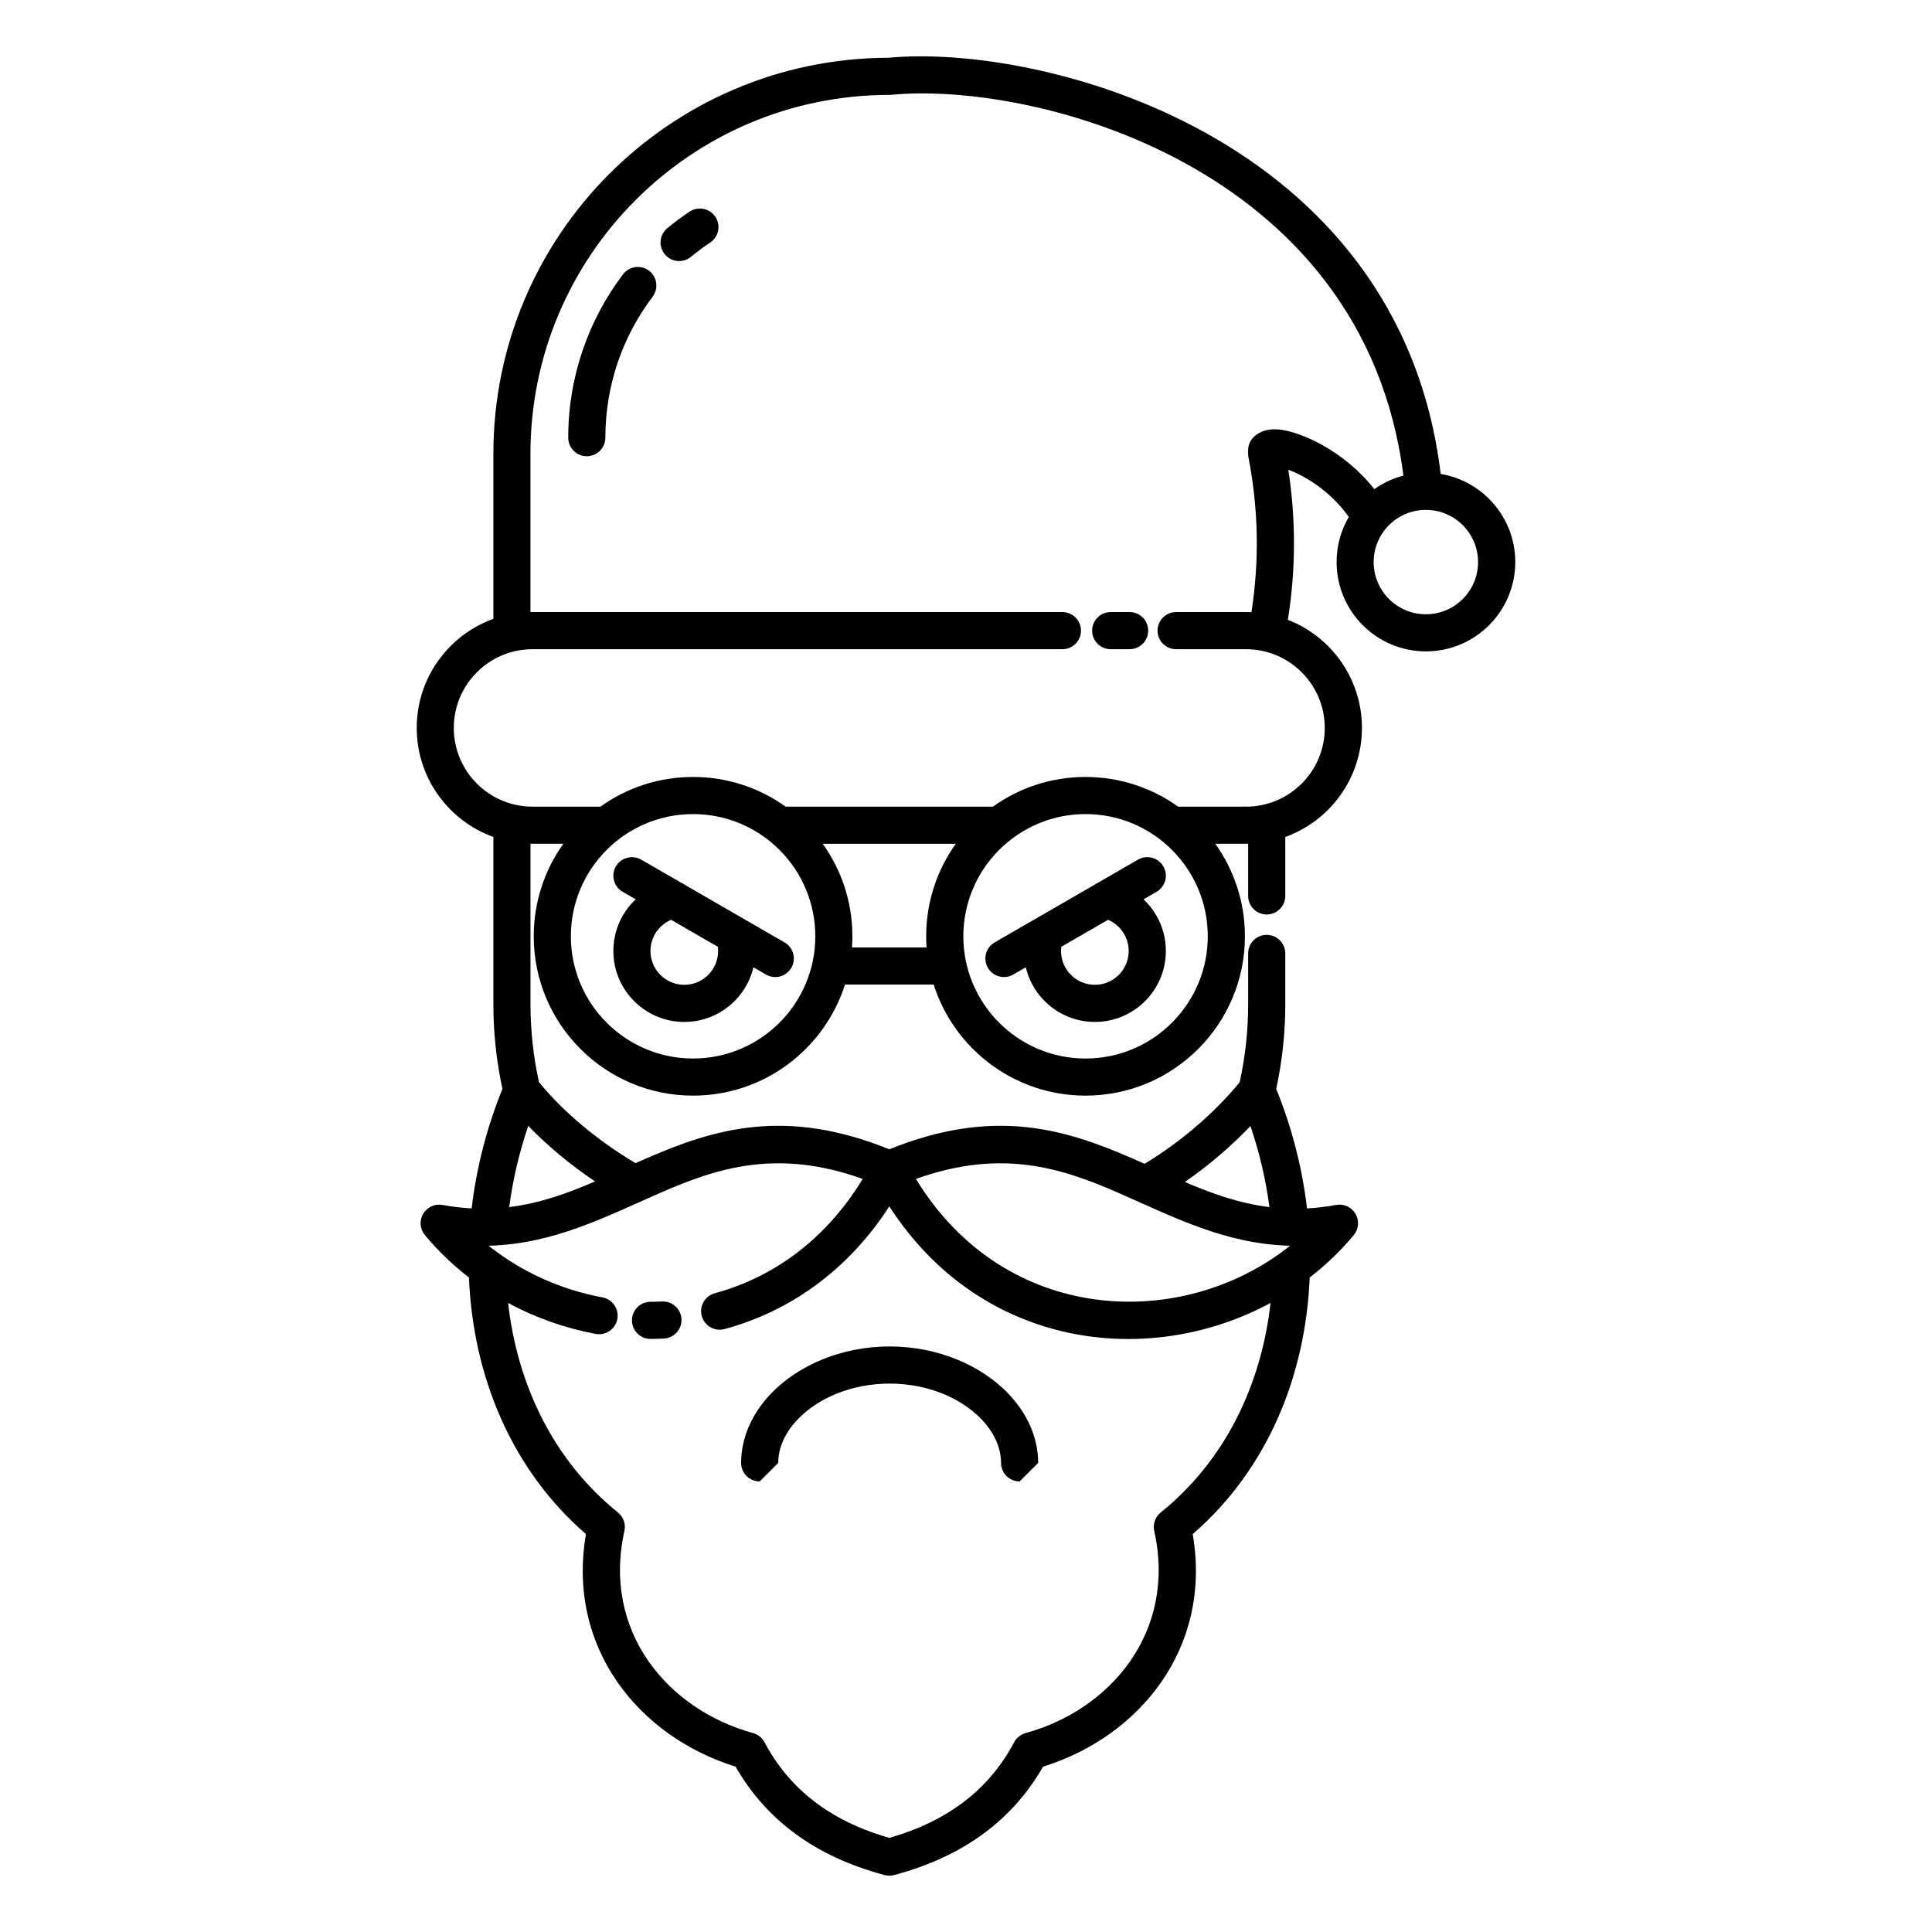<?xml version="1.0" encoding="UTF-8"?>
<!-- Uploaded to: ICON Repo, www.iconrepo.com, Generator: ICON Repo Mixer Tools -->
<svg fill="#000000" width="800px" height="800px" version="1.1" viewBox="144 144 512 512" xmlns="http://www.w3.org/2000/svg">
 <path d="m379.44 159.31c-57.805 0.133-104.69 47.102-104.69 104.93v43.766c-11.84 4.262-20.312 15.598-20.312 28.898s8.473 24.637 20.312 28.898v44.348c0 7.695 0.832 15.195 2.406 22.418-4.168 10.254-6.902 20.953-8.164 31.672-2.488-0.129-5.059-0.426-7.723-0.918-2.035-0.371-4.09 0.57-5.137 2.356-1.047 1.789-0.859 4.039 0.465 5.633 3.488 4.191 7.414 7.949 11.68 11.238 1.074 26.141 11.238 50.879 31.008 68.004-5.199 30.188 14.086 53.688 39.656 61.629 7.93 13.832 20.719 23.723 39.445 28.723 0.414 0.113 0.844 0.172 1.281 0.176h0.027c0.438-0.004 0.867-0.062 1.281-0.176 18.727-5 31.516-14.891 39.449-28.723 25.57-7.941 44.852-31.441 39.656-61.629 19.766-17.125 29.934-41.863 31.004-68.008 4.266-3.285 8.195-7.043 11.68-11.234 1.324-1.594 1.512-3.844 0.465-5.633-1.047-1.785-3.098-2.727-5.137-2.356-2.664 0.492-5.234 0.789-7.719 0.918-1.262-10.719-4-21.418-8.168-31.672 1.578-7.223 2.406-14.723 2.406-22.418v-13.477c0-2.719-2.203-4.922-4.918-4.922-2.719 0-4.922 2.203-4.922 4.922v13.477c0 7.094-0.777 14.004-2.25 20.656-6.375 7.785-15.199 15.566-25.203 21.617-1.035-0.465-2.07-0.926-3.113-1.379-17.91-7.812-36.809-13.691-64.523-2.469-27.715-11.223-46.617-5.344-64.527 2.469-0.91 0.395-1.816 0.797-2.719 1.203-10.203-6.023-19.258-13.73-25.594-21.445-1.477-6.648-2.254-13.559-2.254-20.652v-42.547c0.184 0.004 0.367 0.004 0.551 0.004h8.156c-4.941 6.914-7.848 15.379-7.848 24.516 0 23.309 18.922 42.23 42.227 42.23 18.848 0 34.828-12.375 40.254-29.438h23.504c5.426 17.062 21.406 29.438 40.254 29.438 23.309 0 42.23-18.922 42.23-42.23 0-9.137-2.91-17.602-7.852-24.516h8.16c0.18 0 0.363 0 0.547-0.004v13.824c0 2.719 2.203 4.922 4.922 4.922 2.715 0 4.918-2.203 4.918-4.922v-15.625c11.84-4.262 20.316-15.598 20.316-28.898 0-13.043-8.148-24.195-19.633-28.645 2.121-13.258 2.16-26.52 0.125-39.777 0.52 0.191 1.059 0.41 1.613 0.66 4.637 2.062 10.277 5.996 14.414 11.867-2.055 3.504-3.234 7.586-3.234 11.941 0 13.062 10.609 23.672 23.676 23.672 13.062 0 23.672-10.609 23.672-23.672 0-11.734-8.555-21.488-19.766-23.352-10.863-89.949-106.09-114.12-146.36-110.29zm0.238 304.39c-11.328 17.508-26.969 27.996-43.668 32.516-2.621 0.707-5.324-0.844-6.035-3.465-0.707-2.621 0.844-5.324 3.465-6.035 15.148-4.098 29.23-13.91 39.188-30.293-22.621-8.09-38.473-2.93-53.539 3.644-14.43 6.293-28.254 13.621-45.609 14.062 8.742 6.973 19.203 11.652 30.18 13.691 2.672 0.5 4.434 3.07 3.938 5.738-0.496 2.668-3.066 4.434-5.734 3.938-8.109-1.508-15.961-4.277-23.207-8.199 2.438 21.609 11.938 41.672 29.105 55.523 1.457 1.172 2.121 3.07 1.715 4.898-5.945 26.711 11.512 47.359 34.098 53.566 1.309 0.363 2.41 1.246 3.043 2.445 6.453 12.191 17.227 20.812 33.066 25.324 15.836-4.512 26.609-13.133 33.062-25.324 0.637-1.199 1.734-2.082 3.043-2.445 22.59-6.207 40.043-26.855 34.098-53.566-0.406-1.828 0.258-3.727 1.715-4.898 17.172-13.852 26.668-33.914 29.105-55.527-32.223 17.441-76.609 12.195-101.03-25.594zm-34.355 72.898 4.918-4.918c0-4.262 2.023-8.285 5.266-11.641 5.465-5.644 14.316-9.375 24.254-9.375s18.793 3.731 24.258 9.375c3.242 3.356 5.266 7.379 5.266 11.641 0 2.715 2.199 4.918 4.918 4.918l4.922-4.918c0-6.723-2.918-13.191-8.035-18.48-7.074-7.312-18.453-12.375-31.328-12.375-12.871 0-24.25 5.062-31.324 12.375-5.117 5.289-8.035 11.758-8.035 18.48 0 2.715 2.203 4.918 4.922 4.918zm-28.918-37.773c1.172-0.004 2.344-0.031 3.516-0.09 2.711-0.129 4.809-2.434 4.68-5.148-0.133-2.711-2.438-4.809-5.152-4.68-1.023 0.051-2.047 0.078-3.066 0.078-2.715 0.008-4.914 2.215-4.91 4.934 0.008 2.715 2.219 4.914 4.934 4.906zm70.332-42.402c22.621-8.09 38.473-2.93 53.535 3.644 14.434 6.293 28.258 13.621 45.613 14.066-28.594 22.809-75.547 21.09-99.148-17.711zm88.645-14.012c-4.988 5.242-10.891 10.332-17.383 14.82 7.055 3.039 14.324 5.66 22.414 6.66-0.953-7.231-2.637-14.441-5.031-21.48zm-191.39-0.039c-2.402 7.047-4.09 14.273-5.047 21.52 8.211-1.016 15.578-3.699 22.738-6.801-6.633-4.465-12.656-9.52-17.691-14.719zm43.68-82.633c17.875 0 32.391 14.512 32.391 32.387s-14.516 32.391-32.391 32.391-32.387-14.516-32.387-32.391 14.512-32.387 32.387-32.387zm104.01 0c17.875 0 32.391 14.512 32.391 32.387s-14.516 32.391-32.391 32.391-32.387-14.516-32.387-32.391 14.512-32.387 32.387-32.387zm3.383 18.148c-0.371 0.16-0.727 0.363-1.047 0.605l-15.262 8.812c-0.176 0.086-0.348 0.188-0.516 0.297l-10.645 6.144c-2.348 1.359-3.156 4.367-1.801 6.723 1.359 2.352 4.371 3.156 6.723 1.801l3.336-1.926c1.953 8.297 9.414 14.48 18.305 14.48 10.379 0 18.805-8.426 18.805-18.805 0-5.394-2.273-10.258-5.914-13.688l3.457-1.996c2.352-1.359 3.156-4.371 1.801-6.719-1.359-2.356-4.371-3.16-6.723-1.805zm-122.6 4.445c-3.644 3.43-5.918 8.293-5.918 13.688 0 10.379 8.43 18.805 18.809 18.805 8.891 0 16.352-6.184 18.305-14.48l3.336 1.926c2.352 1.355 5.363 0.551 6.719-1.801 1.359-2.356 0.551-5.363-1.801-6.723l-10.645-6.144c-0.164-0.109-0.336-0.211-0.516-0.297l-15.258-8.812c-0.324-0.242-0.676-0.445-1.051-0.605l-10.516-6.074c-2.356-1.355-5.367-0.551-6.723 1.805-1.359 2.348-0.551 5.359 1.801 6.719zm125.18 5.426-12.391 7.152c-0.047 0.363-0.07 0.734-0.07 1.109 0 4.949 4.019 8.965 8.969 8.965 4.949 0 8.965-4.016 8.965-8.965 0-3.711-2.258-6.898-5.473-8.262zm-115.79 0c-3.219 1.363-5.477 4.551-5.477 8.262 0 4.949 4.019 8.965 8.969 8.965s8.965-4.016 8.965-8.965c0-0.375-0.023-0.746-0.066-1.109zm75.438-20.148h-35.254c4.941 6.914 7.852 15.379 7.852 24.516 0 0.996-0.035 1.98-0.105 2.953h19.762c-0.07-0.973-0.102-1.957-0.102-2.953 0-9.137 2.906-17.602 7.848-24.516zm118.62-97.574c-10.512-82.711-98.684-104.53-135.71-100.91-0.098 0.008-0.195 0.016-0.297 0.023-0.098 0.004-0.195 0.008-0.297 0.004-52.461 0.035-95.035 42.633-95.035 95.094v41.965c0.184-0.004 0.367-0.004 0.551-0.004h140.43c2.715 0 4.918 2.203 4.918 4.918s-2.203 4.922-4.918 4.922h-140.43c-11.516 0-20.863 9.348-20.863 20.863s9.348 20.863 20.863 20.863h17.988c6.918-4.953 15.395-7.871 24.547-7.871 9.152 0 17.629 2.918 24.547 7.871h54.918c6.918-4.953 15.395-7.871 24.547-7.871s17.629 2.918 24.551 7.875c0.059-0.004 0.117-0.004 0.18-0.004h17.809c11.512 0 20.863-9.348 20.863-20.863s-9.352-20.863-20.863-20.863h-18.531c-2.715 0-4.918-2.207-4.918-4.922s2.203-4.918 4.918-4.918h18.531c0.477 0 0.953 0.008 1.43 0.031 2.125-13.664 1.867-27.332-0.781-40.996l-0.047-0.25-0.027-0.246-0.027-0.5v-0.883-0.02c0-1.055 0.332-2.117 1.027-3.019 1.074-1.383 3.352-2.781 6.902-2.523 5.613 0.414 17.375 5.465 25.516 15.832 2.301-1.633 4.906-2.863 7.715-3.594zm-72.555 36.168h-5.012c-2.715 0-4.922 2.203-4.922 4.918s2.207 4.922 4.922 4.922h5.012c2.719 0 4.922-2.207 4.922-4.922s-2.203-4.918-4.922-4.918zm78.512-27.082c7.633 0 13.832 6.195 13.832 13.832 0 7.633-6.199 13.832-13.832 13.832-7.637 0-13.832-6.199-13.832-13.832 0-7.637 6.195-13.832 13.832-13.832zm-212.77-62.426c-9.105 12.043-14.512 27.043-14.512 43.293 0 2.715 2.207 4.918 4.922 4.918s4.918-2.203 4.918-4.918c0-14.023 4.664-26.965 12.523-37.355 1.637-2.168 1.207-5.258-0.957-6.894-2.168-1.637-5.254-1.207-6.894 0.957zm17.664-16.613c-2.051 1.359-4.023 2.82-5.918 4.379-2.098 1.727-2.398 4.828-0.672 6.926 1.723 2.098 4.824 2.398 6.922 0.676 1.637-1.348 3.344-2.609 5.109-3.785 2.262-1.5 2.879-4.559 1.379-6.82-1.504-2.262-4.559-2.879-6.82-1.375z" fill-rule="evenodd"/>
</svg>